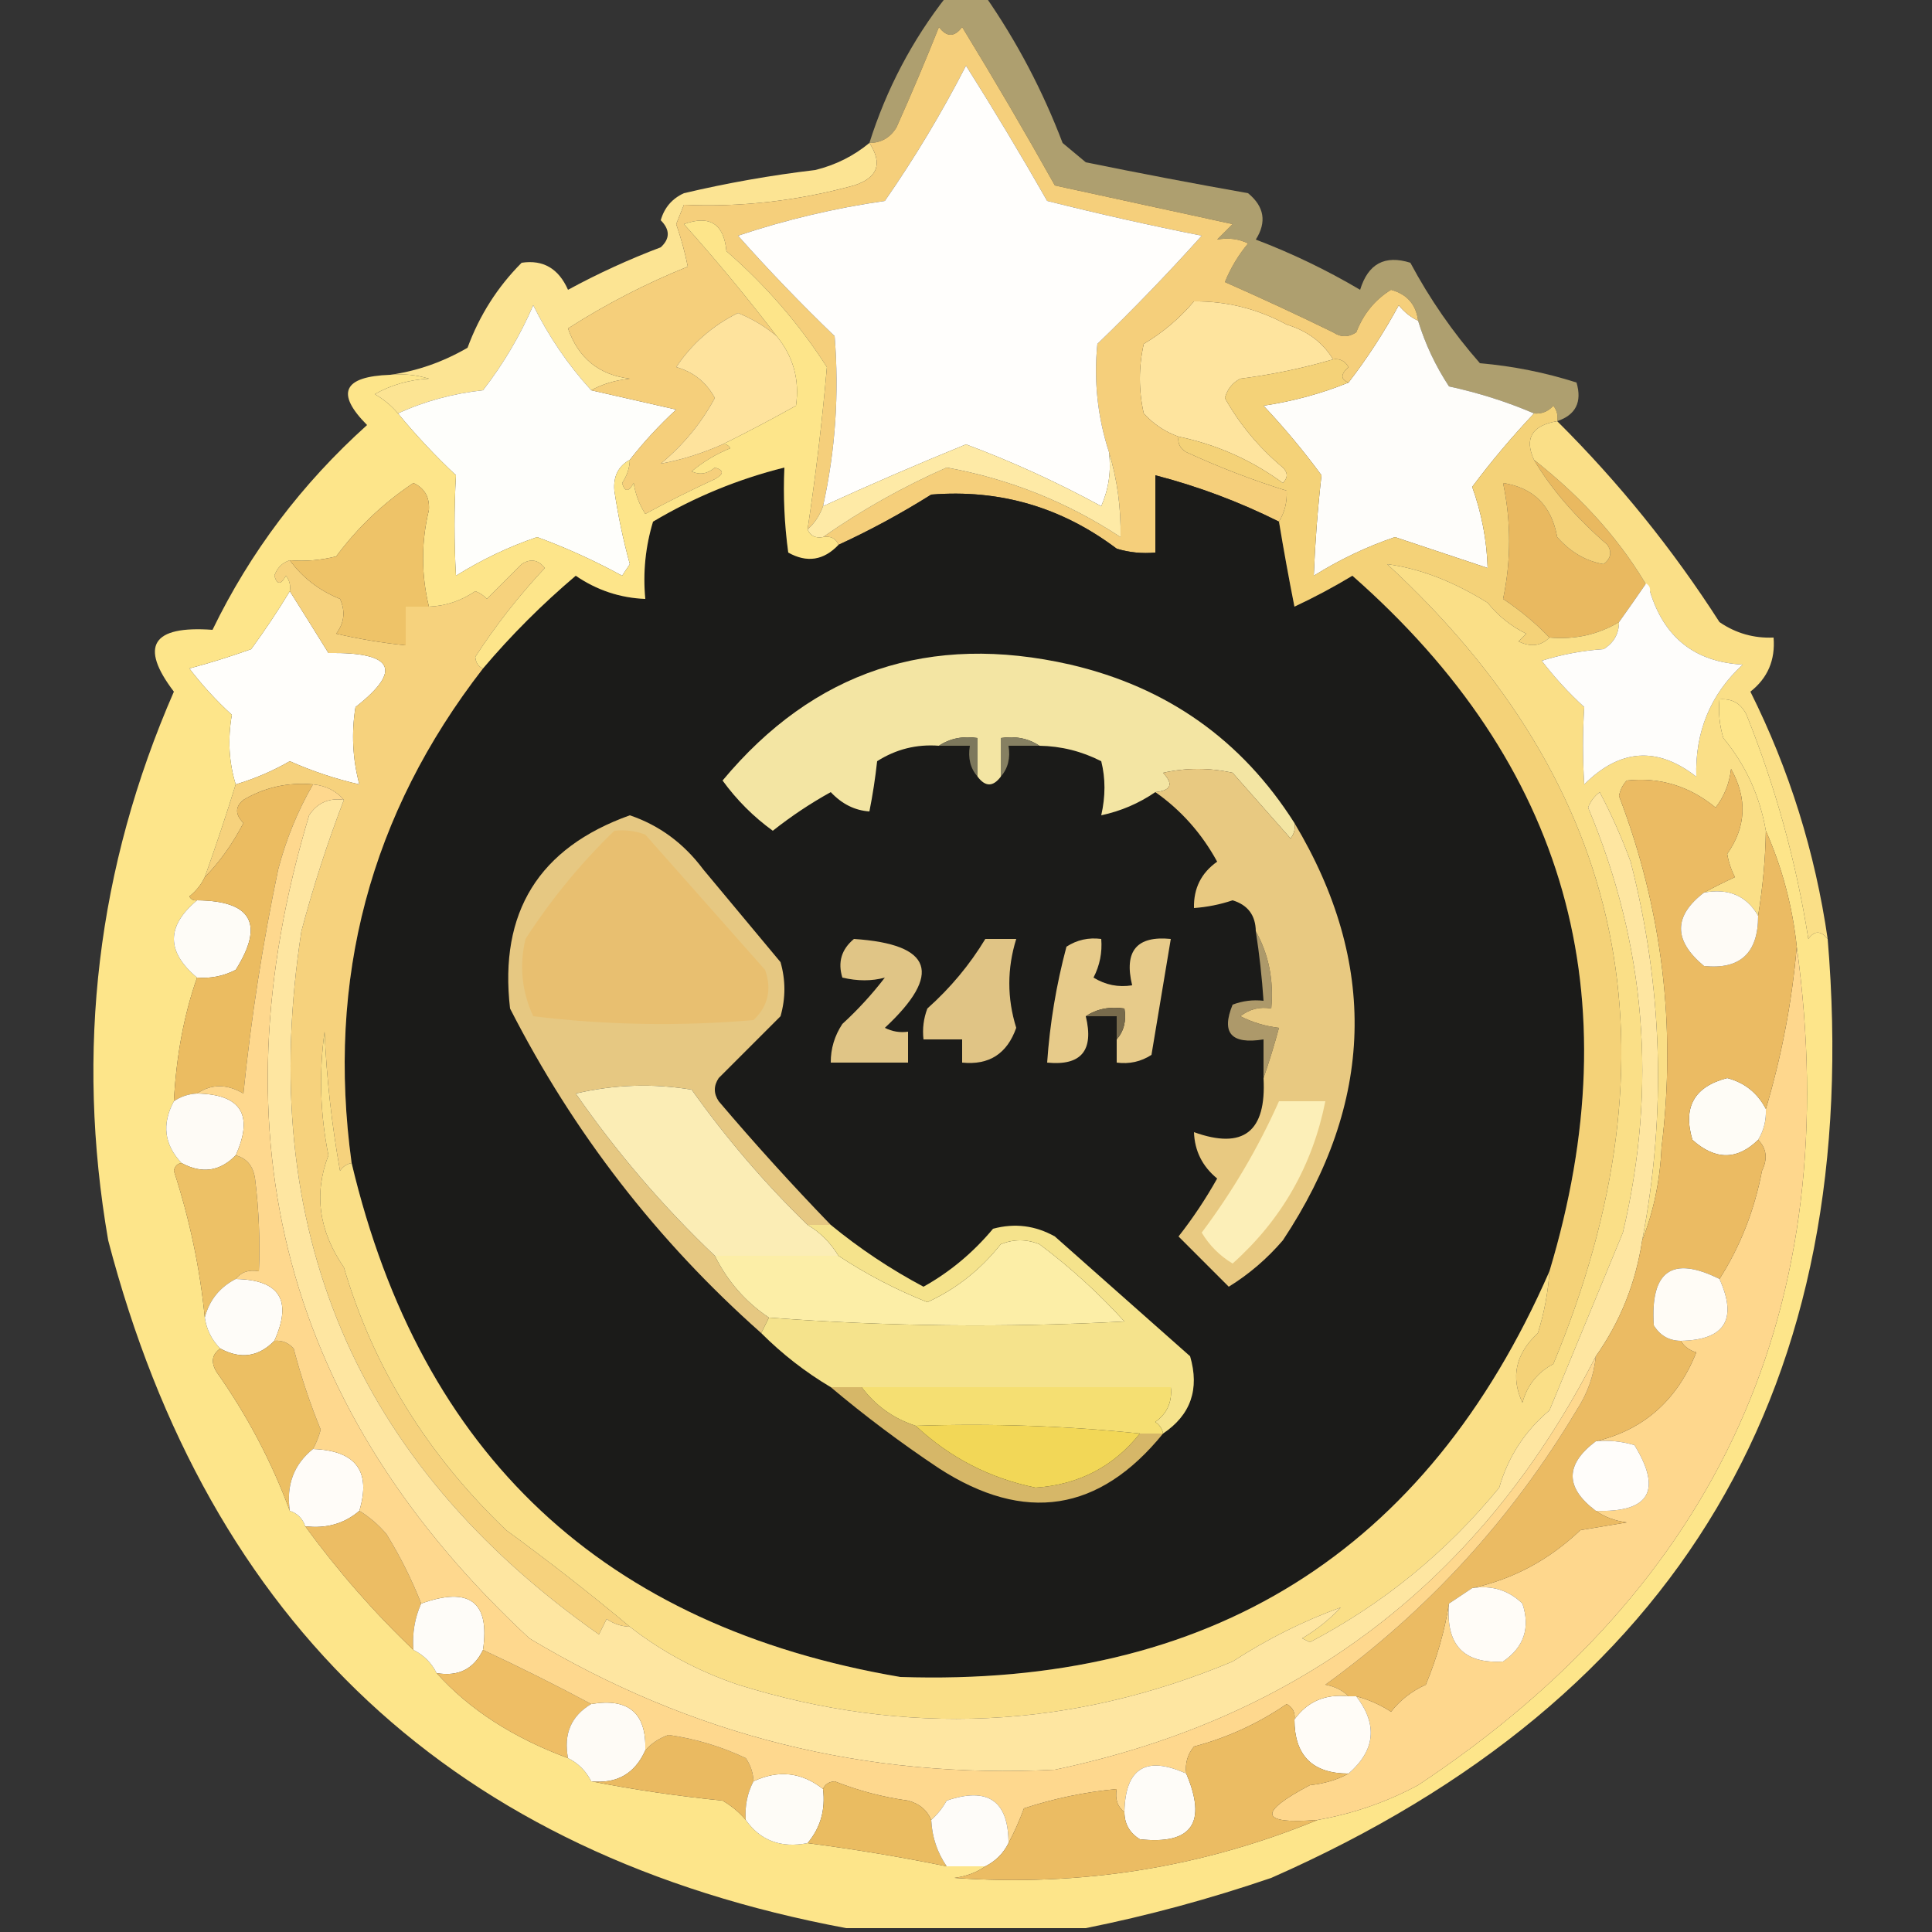 <svg xmlns="http://www.w3.org/2000/svg" xmlns:xlink="http://www.w3.org/1999/xlink" width="250px" height="250px" style="shape-rendering:geometricPrecision; text-rendering:geometricPrecision; image-rendering:optimizeQuality; fill-rule:evenodd; clip-rule:evenodd"><rect width="100%" height="100%" fill="#333333" stroke="none"/><g><path style="opacity:0.608" fill="#fde596" d="M 122.5,-0.5 C 124.167,-0.5 125.833,-0.5 127.5,-0.5C 131.579,5.374 134.912,11.707 137.5,18.5C 138.5,19.333 139.5,20.167 140.5,21C 147.484,22.426 154.484,23.759 161.5,25C 163.602,26.733 163.935,28.733 162.5,31C 167.19,32.785 171.69,34.952 176,37.5C 177.029,34.125 179.196,32.958 182.5,34C 185.011,38.695 188.011,43.028 191.5,47C 195.796,47.374 199.963,48.207 204,49.5C 204.741,52.019 203.908,53.685 201.5,54.5C 201.631,53.761 201.464,53.094 201,52.5C 200.329,53.252 199.496,53.586 198.5,53.5C 195.055,52.013 191.388,50.846 187.5,50C 185.754,47.341 184.42,44.508 183.5,41.5C 183.24,39.405 182.074,38.072 180,37.5C 177.929,38.775 176.429,40.609 175.5,43C 174.5,43.667 173.5,43.667 172.5,43C 167.866,40.734 163.199,38.568 158.5,36.5C 159.248,34.667 160.248,33.001 161.5,31.5C 160.284,30.904 158.951,30.737 157.5,31C 158.167,30.333 158.833,29.667 159.5,29C 151.813,27.324 144.147,25.657 136.5,24C 132.626,17.084 128.626,10.251 124.5,3.5C 123.5,4.833 122.5,4.833 121.5,3.5C 119.776,7.828 117.942,12.162 116,16.5C 115.184,17.823 114.017,18.489 112.5,18.5C 114.708,11.518 118.041,5.184 122.5,-0.5 Z"></path></g><g><path style="opacity:1" fill="#fce493" d="M 112.5,18.5 C 114.248,21.176 113.581,23.009 110.5,24C 103.191,25.998 95.858,26.831 88.5,26.5C 88.167,27.333 87.833,28.167 87.5,29C 88.156,30.909 88.656,32.742 89,34.5C 83.558,36.698 78.392,39.365 73.5,42.5C 74.842,46.346 77.509,48.513 81.5,49C 79.618,49.198 77.952,49.698 76.5,50.5C 73.528,47.246 71.028,43.58 69,39.5C 67.298,43.438 65.131,47.104 62.5,50.5C 58.549,50.934 54.882,51.934 51.5,53.5C 50.691,52.531 49.691,51.698 48.5,51C 50.623,49.806 52.957,49.14 55.5,49C 53.866,48.507 52.199,48.34 50.5,48.5C 53.986,48.011 57.319,46.844 60.5,45C 62.047,40.796 64.38,37.129 67.5,34C 70.284,33.583 72.284,34.749 73.5,37.5C 77.381,35.393 81.381,33.559 85.5,32C 86.711,30.887 86.711,29.72 85.5,28.5C 85.968,26.866 86.968,25.7 88.5,25C 94.107,23.677 99.774,22.677 105.5,22C 108.139,21.347 110.473,20.18 112.5,18.5 Z"></path></g><g><path style="opacity:1" fill="#fefdfa" d="M 183.5,41.5 C 184.42,44.508 185.754,47.341 187.5,50C 191.388,50.846 195.055,52.013 198.5,53.5C 195.655,56.512 192.988,59.679 190.5,63C 191.726,66.402 192.393,69.902 192.5,73.5C 188.511,72.174 184.511,70.841 180.5,69.5C 176.854,70.738 173.354,72.405 170,74.5C 170.175,70.143 170.508,65.809 171,61.5C 168.688,58.354 166.188,55.354 163.5,52.5C 167.408,51.904 171.074,50.904 174.5,49.5C 176.892,46.402 179.058,43.069 181,39.5C 181.708,40.38 182.542,41.047 183.5,41.5 Z"></path></g><g><path style="opacity:1" fill="#fefefb" d="M 76.5,50.5 C 80.125,51.329 83.792,52.162 87.5,53C 85.294,55.037 83.294,57.203 81.5,59.5C 80.007,60.312 79.34,61.645 79.5,63.5C 79.975,66.71 80.642,69.876 81.5,73C 81.167,73.5 80.833,74 80.5,74.5C 76.901,72.531 73.234,70.865 69.5,69.5C 65.855,70.738 62.355,72.405 59,74.5C 58.755,70.147 58.755,65.813 59,61.5C 56.323,58.99 53.823,56.323 51.5,53.5C 54.882,51.934 58.549,50.934 62.5,50.5C 65.131,47.104 67.298,43.438 69,39.5C 71.028,43.58 73.528,47.246 76.5,50.5 Z"></path></g><g><path style="opacity:1" fill="#fee49e" d="M 172.5,46.5 C 168.606,47.646 164.606,48.479 160.5,49C 159.484,49.519 158.818,50.353 158.5,51.5C 160.403,54.911 162.903,57.911 166,60.5C 166.667,61.167 166.667,61.833 166,62.5C 161.941,59.526 157.441,57.526 152.5,56.5C 150.771,55.883 149.271,54.883 148,53.5C 147.333,50.5 147.333,47.5 148,44.5C 150.46,43.042 152.627,41.209 154.5,39C 158.698,38.95 162.698,39.95 166.5,42C 169.177,42.814 171.177,44.314 172.5,46.5 Z"></path></g><g><path style="opacity:1" fill="#f5cf7b" d="M 183.5,41.5 C 182.542,41.047 181.708,40.38 181,39.5C 179.058,43.069 176.892,46.402 174.5,49.5C 173.45,49.095 173.45,48.429 174.5,47.5C 174.043,46.703 173.376,46.369 172.5,46.5C 171.177,44.314 169.177,42.814 166.5,42C 162.698,39.95 158.698,38.95 154.5,39C 152.627,41.209 150.46,43.042 148,44.5C 147.333,47.5 147.333,50.5 148,53.5C 149.271,54.883 150.771,55.883 152.5,56.5C 152.369,57.376 152.702,58.043 153.5,58.5C 157.754,60.464 162.088,62.131 166.5,63.5C 166.567,64.959 166.234,66.292 165.5,67.5C 160.375,64.937 155.042,62.937 149.5,61.5C 149.5,64.833 149.5,68.167 149.5,71.5C 147.801,71.66 146.134,71.493 144.5,71C 137.366,65.621 129.366,63.288 120.5,64C 116.601,66.448 112.601,68.615 108.5,70.5C 108.158,69.662 107.492,69.328 106.5,69.5C 111.484,66.004 116.818,63.005 122.5,60.5C 130.605,61.969 138.105,64.969 145,69.5C 145.064,65.674 144.564,62.008 143.5,58.5C 142.02,53.934 141.52,49.267 142,44.5C 146.709,39.959 151.209,35.292 155.5,30.5C 148.789,29.162 142.123,27.662 135.5,26C 132.113,20.051 128.613,14.218 125,8.5C 121.877,14.582 118.377,20.415 114.5,26C 108.006,26.934 101.672,28.434 95.5,30.5C 99.485,34.985 103.651,39.318 108,43.5C 108.604,50.914 108.104,58.248 106.5,65.5C 106.068,66.71 105.401,67.71 104.5,68.5C 105.56,61.484 106.393,54.484 107,47.5C 103.414,41.909 99.08,36.909 94,32.5C 93.671,28.96 91.838,27.794 88.5,29C 92.735,33.726 96.735,38.559 100.5,43.5C 99.027,42.26 97.36,41.26 95.5,40.5C 92.216,42.117 89.549,44.45 87.5,47.5C 89.737,48.132 91.403,49.465 92.5,51.5C 90.733,54.77 88.4,57.603 85.5,60C 88.18,59.509 90.847,58.676 93.5,57.5C 93.938,57.435 94.272,57.601 94.5,58C 92.668,58.748 91.001,59.748 89.5,61C 90.549,61.492 91.549,61.326 92.5,60.5C 93.696,60.846 93.696,61.346 92.5,62C 89.456,63.404 86.456,64.904 83.5,66.5C 82.719,65.271 82.219,63.938 82,62.5C 81.346,63.696 80.846,63.696 80.5,62.5C 81.127,61.583 81.461,60.583 81.5,59.5C 83.294,57.203 85.294,55.037 87.5,53C 83.792,52.162 80.125,51.329 76.5,50.5C 77.952,49.698 79.618,49.198 81.5,49C 77.509,48.513 74.842,46.346 73.5,42.5C 78.392,39.365 83.558,36.698 89,34.5C 88.656,32.742 88.156,30.909 87.5,29C 87.833,28.167 88.167,27.333 88.5,26.5C 95.858,26.831 103.191,25.998 110.5,24C 113.581,23.009 114.248,21.176 112.5,18.5C 114.017,18.489 115.184,17.823 116,16.5C 117.942,12.162 119.776,7.828 121.5,3.5C 122.5,4.833 123.5,4.833 124.5,3.5C 128.626,10.251 132.626,17.084 136.5,24C 144.147,25.657 151.813,27.324 159.5,29C 158.833,29.667 158.167,30.333 157.5,31C 158.951,30.737 160.284,30.904 161.5,31.5C 160.248,33.001 159.248,34.667 158.5,36.5C 163.199,38.568 167.866,40.734 172.5,43C 173.5,43.667 174.5,43.667 175.5,43C 176.429,40.609 177.929,38.775 180,37.5C 182.074,38.072 183.24,39.405 183.5,41.5 Z"></path></g><g><path style="opacity:1" fill="#fee39d" d="M 100.5,43.5 C 102.652,46.124 103.485,49.124 103,52.5C 99.826,54.271 96.66,55.938 93.5,57.5C 90.847,58.676 88.18,59.509 85.5,60C 88.4,57.603 90.733,54.77 92.5,51.5C 91.403,49.465 89.737,48.132 87.5,47.5C 89.549,44.45 92.216,42.117 95.5,40.5C 97.36,41.26 99.027,42.26 100.5,43.5 Z"></path></g><g><path style="opacity:1" fill="#fffefc" d="M 143.5,58.5 C 143.808,60.924 143.474,63.257 142.5,65.5C 136.803,62.399 130.969,59.732 125,57.5C 118.725,60.058 112.558,62.724 106.5,65.5C 108.104,58.248 108.604,50.914 108,43.5C 103.651,39.318 99.485,34.985 95.5,30.5C 101.672,28.434 108.006,26.934 114.5,26C 118.377,20.415 121.877,14.582 125,8.5C 128.613,14.218 132.113,20.051 135.5,26C 142.123,27.662 148.789,29.162 155.5,30.5C 151.209,35.292 146.709,39.959 142,44.5C 141.52,49.267 142.02,53.934 143.5,58.5 Z"></path></g><g><path style="opacity:1" fill="#feeaa6" d="M 143.5,58.5 C 144.564,62.008 145.064,65.674 145,69.5C 138.105,64.969 130.605,61.969 122.5,60.5C 116.818,63.005 111.484,66.004 106.5,69.5C 105.508,69.672 104.842,69.338 104.5,68.5C 105.401,67.71 106.068,66.71 106.5,65.5C 112.558,62.724 118.725,60.058 125,57.5C 130.969,59.732 136.803,62.399 142.5,65.5C 143.474,63.257 143.808,60.924 143.5,58.5 Z"></path></g><g><path style="opacity:1" fill="#1b1b19" d="M 108.5,70.5 C 112.601,68.615 116.601,66.448 120.5,64C 129.366,63.288 137.366,65.621 144.5,71C 146.134,71.493 147.801,71.66 149.5,71.5C 149.5,68.167 149.5,64.833 149.5,61.5C 155.042,62.937 160.375,64.937 165.5,67.5C 166.1,71.129 166.767,74.796 167.5,78.5C 170.079,77.294 172.579,75.961 175,74.5C 202.721,98.884 211.221,128.884 200.5,164.5C 184.594,200.836 156.594,218.336 116.5,217C 78.136,210.468 54.47,188.302 45.5,150.5C 42.229,126.668 47.895,105.335 62.5,86.5C 66.146,82.188 70.146,78.188 74.5,74.5C 77.234,76.371 80.234,77.371 83.5,77.5C 83.18,74.102 83.513,70.768 84.5,67.5C 89.856,64.319 95.523,61.986 101.5,60.5C 101.335,64.182 101.501,67.848 102,71.5C 104.414,72.856 106.581,72.522 108.5,70.5 Z"></path></g><g><path style="opacity:1" fill="#e9b960" d="M 198.5,59.5 C 204.964,64.583 209.964,70.249 213.5,76.5C 213.565,76.062 213.399,75.728 213,75.5C 211.811,77.233 210.644,78.9 209.5,80.5C 206.785,82.123 203.785,82.79 200.5,82.5C 198.717,80.64 196.717,78.974 194.5,77.5C 195.544,72.531 195.544,67.531 194.5,62.5C 198.444,63.11 200.777,65.443 201.5,69.5C 203.229,71.451 205.229,72.618 207.5,73C 208.451,72.282 208.617,71.449 208,70.5C 203.887,66.944 200.72,63.278 198.5,59.5 Z"></path></g><g><path style="opacity:1" fill="#fffefb" d="M 37.5,76.5 C 39.142,79.103 40.808,81.769 42.5,84.5C 50.948,84.374 52.115,86.707 46,91.5C 45.457,94.868 45.624,98.201 46.5,101.5C 43.422,100.798 40.422,99.798 37.5,98.5C 35.297,99.767 32.963,100.767 30.5,101.5C 29.619,98.646 29.453,95.646 30,92.5C 27.982,90.65 26.149,88.65 24.5,86.5C 27.212,85.772 29.879,84.939 32.5,84C 34.314,81.52 35.981,79.02 37.5,76.5 Z"></path></g><g><path style="opacity:1" fill="#f4d278" d="M 172.5,46.5 C 173.376,46.369 174.043,46.703 174.5,47.5C 173.45,48.429 173.45,49.095 174.5,49.5C 171.074,50.904 167.408,51.904 163.5,52.5C 166.188,55.354 168.688,58.354 171,61.5C 170.508,65.809 170.175,70.143 170,74.5C 173.354,72.405 176.854,70.738 180.5,69.5C 184.511,70.841 188.511,72.174 192.5,73.5C 192.393,69.902 191.726,66.402 190.5,63C 192.988,59.679 195.655,56.512 198.5,53.5C 199.496,53.586 200.329,53.252 201,52.5C 201.464,53.094 201.631,53.761 201.5,54.5C 198.227,55.062 197.227,56.729 198.5,59.5C 200.72,63.278 203.887,66.944 208,70.5C 208.617,71.449 208.451,72.282 207.5,73C 205.229,72.618 203.229,71.451 201.5,69.5C 200.777,65.443 198.444,63.11 194.5,62.5C 195.544,67.531 195.544,72.531 194.5,77.5C 196.717,78.974 198.717,80.64 200.5,82.5C 199.399,83.598 198.066,83.765 196.5,83C 196.833,82.667 197.167,82.333 197.5,82C 195.545,81.047 193.878,79.713 192.5,78C 188.075,75.234 183.742,73.568 179.5,73C 210.59,101.635 217.757,136.135 201,176.5C 198.957,177.579 197.624,179.246 197,181.5C 195.451,178.188 196.117,175.188 199,172.5C 199.822,169.883 200.322,167.216 200.5,164.5C 211.221,128.884 202.721,98.884 175,74.5C 172.579,75.961 170.079,77.294 167.5,78.5C 166.767,74.796 166.1,71.129 165.5,67.5C 166.234,66.292 166.567,64.959 166.5,63.5C 162.088,62.131 157.754,60.464 153.5,58.5C 152.702,58.043 152.369,57.376 152.5,56.5C 157.441,57.526 161.941,59.526 166,62.5C 166.667,61.833 166.667,61.167 166,60.5C 162.903,57.911 160.403,54.911 158.5,51.5C 158.818,50.353 159.484,49.519 160.5,49C 164.606,48.479 168.606,47.646 172.5,46.5 Z"></path></g><g><path style="opacity:1" fill="#f3e5a3" d="M 167.5,106.5 C 167.631,107.239 167.464,107.906 167,108.5C 164.5,105.667 162,102.833 159.5,100C 156.5,99.333 153.5,99.333 150.5,100C 151.883,101.461 151.549,102.294 149.5,102.5C 147.372,103.957 145.038,104.957 142.5,105.5C 143.057,103.051 143.057,100.718 142.5,98.5C 139.979,97.215 137.313,96.548 134.5,96.5C 133.081,95.549 131.415,95.216 129.5,95.5C 129.5,97.167 129.5,98.833 129.5,100.5C 128.5,101.833 127.5,101.833 126.5,100.5C 126.5,98.833 126.5,97.167 126.5,95.5C 124.585,95.216 122.919,95.549 121.5,96.5C 118.61,96.278 115.943,96.945 113.5,98.5C 113.266,100.661 112.933,102.828 112.5,105C 110.612,104.873 108.946,104.04 107.5,102.5C 104.878,103.95 102.378,105.617 100,107.5C 97.506,105.695 95.339,103.528 93.5,101C 105.287,86.849 120.287,81.849 138.5,86C 151.016,88.914 160.682,95.748 167.5,106.5 Z"></path></g><g><path style="opacity:1" fill="#f6d27d" d="M 37.5,72.5 C 39.149,74.752 41.315,76.419 44,77.5C 44.72,79.112 44.554,80.612 43.5,82C 46.478,82.696 49.478,83.196 52.5,83.5C 52.5,81.833 52.5,80.167 52.5,78.5C 53.5,78.5 54.5,78.5 55.5,78.5C 57.677,78.414 59.677,77.747 61.5,76.5C 62.086,76.709 62.586,77.043 63,77.5C 64.5,76 66,74.5 67.5,73C 68.635,72.251 69.635,72.417 70.5,73.5C 67.122,77.118 64.122,80.951 61.5,85C 61.57,85.765 61.903,86.265 62.5,86.5C 47.895,105.335 42.229,126.668 45.5,150.5C 44.883,150.611 44.383,150.944 44,151.5C 42.927,145.551 42.26,139.551 42,133.5C 41.264,138.866 41.431,144.2 42.5,149.5C 40.59,154.456 41.257,159.289 44.5,164C 48.292,176.903 55.292,188.236 65.5,198C 71.02,202.03 76.353,206.197 81.5,210.5C 80.417,210.461 79.417,210.127 78.5,209.5C 78.167,210.167 77.833,210.833 77.5,211.5C 45.913,189.271 33.08,158.938 39,120.5C 40.541,114.712 42.374,109.045 44.5,103.5C 43.486,102.326 42.153,101.66 40.5,101.5C 37.276,101.203 34.276,101.87 31.5,103.5C 30.41,104.391 30.41,105.391 31.5,106.5C 30.099,109.202 28.432,111.535 26.5,113.5C 28.016,109.233 29.349,105.233 30.5,101.5C 32.963,100.767 35.297,99.767 37.5,98.5C 40.422,99.798 43.422,100.798 46.5,101.5C 45.624,98.201 45.457,94.868 46,91.5C 52.115,86.707 50.948,84.374 42.5,84.5C 40.808,81.769 39.142,79.103 37.5,76.5C 37.631,75.761 37.464,75.094 37,74.5C 36.346,75.696 35.846,75.696 35.5,74.5C 35.855,73.478 36.522,72.811 37.5,72.5 Z"></path></g><g><path style="opacity:1" fill="#fadf87" d="M 201.5,54.5 C 209.451,62.404 216.451,71.071 222.5,80.5C 224.608,81.944 226.941,82.61 229.5,82.5C 229.738,85.408 228.738,87.742 226.5,89.5C 231.539,99.591 234.872,110.258 236.5,121.5C 235.603,120.402 234.77,120.402 234,121.5C 232.423,111.523 229.756,101.856 226,92.5C 225.29,91.027 224.124,90.36 222.5,90.5C 222.34,92.199 222.506,93.866 223,95.5C 225.888,98.99 227.722,102.991 228.5,107.5C 228.447,111.055 228.113,114.722 227.5,118.5C 226.009,115.909 223.675,114.909 220.5,115.5C 221.718,114.839 223.051,114.172 224.5,113.5C 224.013,112.554 223.68,111.554 223.5,110.5C 225.961,106.992 226.128,103.326 224,99.5C 223.784,101.384 223.117,103.051 222,104.5C 218.6,101.706 214.767,100.54 210.5,101C 209.978,101.561 209.645,102.228 209.5,103C 215.103,117.674 216.936,132.841 215,148.5C 214.811,152.767 213.977,156.767 212.5,160.5C 215.658,144.009 215.158,127.676 211,111.5C 209.853,108.382 208.52,105.382 207,102.5C 206.308,103.025 205.808,103.692 205.5,104.5C 212.977,122.294 214.477,140.628 210,159.5C 206.826,167.18 203.659,174.846 200.5,182.5C 197.311,185.185 195.145,188.518 194,192.5C 187.139,200.87 178.973,207.536 169.5,212.5C 169.167,212.333 168.833,212.167 168.5,212C 170.349,210.907 172.016,209.574 173.5,208C 168.7,209.733 164.034,212.066 159.5,215C 138.547,223.762 117.214,224.762 95.5,218C 90.326,216.249 85.659,213.749 81.5,210.5C 76.353,206.197 71.02,202.03 65.5,198C 55.292,188.236 48.292,176.903 44.5,164C 41.257,159.289 40.59,154.456 42.5,149.5C 41.431,144.2 41.264,138.866 42,133.5C 42.26,139.551 42.927,145.551 44,151.5C 44.383,150.944 44.883,150.611 45.5,150.5C 54.47,188.302 78.136,210.468 116.5,217C 156.594,218.336 184.594,200.836 200.5,164.5C 200.322,167.216 199.822,169.883 199,172.5C 196.117,175.188 195.451,178.188 197,181.5C 197.624,179.246 198.957,177.579 201,176.5C 217.757,136.135 210.59,101.635 179.5,73C 183.742,73.568 188.075,75.234 192.5,78C 193.878,79.713 195.545,81.047 197.5,82C 197.167,82.333 196.833,82.667 196.5,83C 198.066,83.765 199.399,83.598 200.5,82.5C 203.785,82.79 206.785,82.123 209.5,80.5C 209.489,82.017 208.823,83.184 207.5,84C 204.774,84.182 202.107,84.682 199.5,85.5C 201.149,87.65 202.982,89.65 205,91.5C 204.785,94.811 204.785,98.144 205,101.5C 209.62,96.889 214.454,96.555 219.5,100.5C 219.331,94.689 221.331,89.855 225.5,86C 219.324,85.665 215.324,82.498 213.5,76.5C 209.964,70.249 204.964,64.583 198.5,59.5C 197.227,56.729 198.227,55.062 201.5,54.5 Z"></path></g><g><path style="opacity:1" fill="#fefdfb" d="M 213.5,76.5 C 215.324,82.498 219.324,85.665 225.5,86C 221.331,89.855 219.331,94.689 219.5,100.5C 214.454,96.555 209.62,96.889 205,101.5C 204.785,98.144 204.785,94.811 205,91.5C 202.982,89.65 201.149,87.65 199.5,85.5C 202.107,84.682 204.774,84.182 207.5,84C 208.823,83.184 209.489,82.017 209.5,80.5C 210.644,78.9 211.811,77.233 213,75.5C 213.399,75.728 213.565,76.062 213.5,76.5 Z"></path></g><g><path style="opacity:0.999" fill="#fde58a" d="M 104.5,68.5 C 104.842,69.338 105.508,69.672 106.5,69.5C 107.492,69.328 108.158,69.662 108.5,70.5C 106.581,72.522 104.414,72.856 102,71.5C 101.501,67.848 101.335,64.182 101.5,60.5C 95.523,61.986 89.856,64.319 84.5,67.5C 83.513,70.768 83.18,74.102 83.5,77.5C 80.234,77.371 77.234,76.371 74.5,74.5C 70.146,78.188 66.146,82.188 62.5,86.5C 61.903,86.265 61.57,85.765 61.5,85C 64.122,80.951 67.122,77.118 70.5,73.5C 69.635,72.417 68.635,72.251 67.5,73C 66,74.5 64.5,76 63,77.5C 62.586,77.043 62.086,76.709 61.5,76.5C 59.677,77.747 57.677,78.414 55.5,78.5C 54.493,74.317 54.493,70.15 55.5,66C 55.612,64.338 54.946,63.171 53.5,62.5C 49.623,65.076 46.289,68.242 43.5,72C 41.527,72.496 39.527,72.662 37.5,72.5C 36.522,72.811 35.855,73.478 35.5,74.5C 35.846,75.696 36.346,75.696 37,74.5C 37.464,75.094 37.631,75.761 37.5,76.5C 35.981,79.02 34.314,81.52 32.5,84C 29.879,84.939 27.212,85.772 24.5,86.5C 26.149,88.65 27.982,90.65 30,92.5C 29.453,95.646 29.619,98.646 30.5,101.5C 29.349,105.233 28.016,109.233 26.5,113.5C 26.047,114.458 25.381,115.292 24.5,116C 24.728,116.399 25.062,116.565 25.5,116.5C 21.5,119.833 21.5,123.167 25.5,126.5C 23.815,131.279 22.815,136.613 22.5,142.5C 20.91,145.455 21.243,148.122 23.5,150.5C 22.957,150.56 22.624,150.893 22.5,151.5C 24.551,157.816 25.884,164.149 26.5,170.5C 26.733,172.062 27.399,173.395 28.5,174.5C 27.427,175.251 27.26,176.251 28,177.5C 31.995,183.161 35.162,189.161 37.5,195.5C 38.5,195.833 39.167,196.5 39.5,197.5C 43.715,203.289 48.382,208.622 53.5,213.5C 54.833,214.167 55.833,215.167 56.5,216.5C 60.698,221.185 66.365,224.852 73.5,227.5C 74.833,228.167 75.833,229.167 76.5,230.5C 81.986,231.578 87.652,232.411 93.5,233C 94.691,233.698 95.691,234.531 96.5,235.5C 98.391,238.172 101.058,239.172 104.5,238.5C 110.54,239.285 116.54,240.285 122.5,241.5C 124.167,241.5 125.833,241.5 127.5,241.5C 126.391,242.29 125.058,242.79 123.5,243C 139.866,244.156 155.532,241.656 170.5,235.5C 175.094,234.691 179.427,233.191 183.5,231C 222.514,205.135 238.847,168.968 232.5,122.5C 231.944,117.273 230.61,112.273 228.5,107.5C 227.722,102.991 225.888,98.99 223,95.5C 222.506,93.866 222.34,92.199 222.5,90.5C 224.124,90.36 225.29,91.027 226,92.5C 229.756,101.856 232.423,111.523 234,121.5C 234.77,120.402 235.603,120.402 236.5,121.5C 241.335,179.226 217.335,219.726 164.5,243C 156.514,245.726 148.514,247.892 140.5,249.5C 130.167,249.5 119.833,249.5 109.5,249.5C 58.867,240.034 27.033,210.367 14,160.5C 9.746,135.9 12.58,112.233 22.5,89.5C 18.013,83.6 19.68,80.933 27.5,81.5C 32.381,71.434 39.048,62.601 47.5,55C 43.401,50.88 44.401,48.714 50.5,48.5C 52.199,48.34 53.866,48.507 55.5,49C 52.957,49.14 50.623,49.806 48.5,51C 49.691,51.698 50.691,52.531 51.5,53.5C 53.823,56.323 56.323,58.99 59,61.5C 58.755,65.813 58.755,70.147 59,74.5C 62.355,72.405 65.855,70.738 69.5,69.5C 73.234,70.865 76.901,72.531 80.5,74.5C 80.833,74 81.167,73.5 81.5,73C 80.642,69.876 79.975,66.71 79.5,63.5C 79.34,61.645 80.007,60.312 81.5,59.5C 81.461,60.583 81.127,61.583 80.5,62.5C 80.846,63.696 81.346,63.696 82,62.5C 82.219,63.938 82.719,65.271 83.5,66.5C 86.456,64.904 89.456,63.404 92.5,62C 93.696,61.346 93.696,60.846 92.5,60.5C 91.549,61.326 90.549,61.492 89.5,61C 91.001,59.748 92.668,58.748 94.5,58C 94.272,57.601 93.938,57.435 93.5,57.5C 96.66,55.938 99.826,54.271 103,52.5C 103.485,49.124 102.652,46.124 100.5,43.5C 96.735,38.559 92.735,33.726 88.5,29C 91.838,27.794 93.671,28.96 94,32.5C 99.08,36.909 103.414,41.909 107,47.5C 106.393,54.484 105.56,61.484 104.5,68.5 Z"></path></g><g><path style="opacity:1" fill="#fee6a1" d="M 212.5,160.5 C 211.662,166.022 209.662,171.022 206.5,175.5C 191.698,204.466 168.364,222.299 136.5,229C 112.093,230.232 89.426,224.565 68.5,212C 36.964,182.706 27.463,147.206 40,105.5C 41.049,103.893 42.549,103.227 44.5,103.5C 42.374,109.045 40.541,114.712 39,120.5C 33.08,158.938 45.913,189.271 77.5,211.5C 77.833,210.833 78.167,210.167 78.5,209.5C 79.417,210.127 80.417,210.461 81.5,210.5C 85.659,213.749 90.326,216.249 95.5,218C 117.214,224.762 138.547,223.762 159.5,215C 164.034,212.066 168.7,209.733 173.5,208C 172.016,209.574 170.349,210.907 168.5,212C 168.833,212.167 169.167,212.333 169.5,212.5C 178.973,207.536 187.139,200.87 194,192.5C 195.145,188.518 197.311,185.185 200.5,182.5C 203.659,174.846 206.826,167.18 210,159.5C 214.477,140.628 212.977,122.294 205.5,104.5C 205.808,103.692 206.308,103.025 207,102.5C 208.52,105.382 209.853,108.382 211,111.5C 215.158,127.676 215.658,144.009 212.5,160.5 Z"></path></g><g><path style="opacity:1" fill="#868062" d="M 134.5,96.5 C 133.167,96.5 131.833,96.5 130.5,96.5C 130.768,98.099 130.434,99.432 129.5,100.5C 129.5,98.833 129.5,97.167 129.5,95.5C 131.415,95.216 133.081,95.549 134.5,96.5 Z"></path></g><g><path style="opacity:1" fill="#7d785c" d="M 121.5,96.5 C 122.919,95.549 124.585,95.216 126.5,95.5C 126.5,97.167 126.5,98.833 126.5,100.5C 125.566,99.432 125.232,98.099 125.5,96.5C 124.167,96.5 122.833,96.5 121.5,96.5 Z"></path></g><g><path style="opacity:1" fill="#eec368" d="M 55.5,78.5 C 54.5,78.5 53.5,78.5 52.5,78.5C 52.5,80.167 52.5,81.833 52.5,83.5C 49.478,83.196 46.478,82.696 43.5,82C 44.554,80.612 44.72,79.112 44,77.5C 41.315,76.419 39.149,74.752 37.5,72.5C 39.527,72.662 41.527,72.496 43.5,72C 46.289,68.242 49.623,65.076 53.5,62.5C 54.946,63.171 55.612,64.338 55.5,66C 54.493,70.15 54.493,74.317 55.5,78.5 Z"></path></g><g><path style="opacity:1" fill="#fefcf7" d="M 25.5,116.5 C 32.572,116.558 34.239,119.558 30.5,125.5C 28.929,126.309 27.262,126.643 25.5,126.5C 21.5,123.167 21.5,119.833 25.5,116.5 Z"></path></g><g><path style="opacity:1" fill="#ebbc61" d="M 40.5,101.5 C 38.519,104.936 37.019,108.603 36,112.5C 33.987,122.089 32.487,131.756 31.5,141.5C 29.357,140.246 27.357,140.246 25.5,141.5C 24.391,141.557 23.391,141.89 22.5,142.5C 22.815,136.613 23.815,131.279 25.5,126.5C 27.262,126.643 28.929,126.309 30.5,125.5C 34.239,119.558 32.572,116.558 25.5,116.5C 25.062,116.565 24.728,116.399 24.5,116C 25.381,115.292 26.047,114.458 26.5,113.5C 28.432,111.535 30.099,109.202 31.5,106.5C 30.41,105.391 30.41,104.391 31.5,103.5C 34.276,101.87 37.276,101.203 40.5,101.5 Z"></path></g><g><path style="opacity:1" fill="#e0c586" d="M 110.5,121.5 C 120.67,122.175 122.003,126.008 114.5,133C 115.448,133.483 116.448,133.649 117.5,133.5C 117.5,134.833 117.5,136.167 117.5,137.5C 114.167,137.5 110.833,137.5 107.5,137.5C 107.491,135.692 107.991,134.025 109,132.5C 111.018,130.65 112.851,128.65 114.5,126.5C 112.819,126.968 110.986,126.968 109,126.5C 108.387,124.505 108.887,122.838 110.5,121.5 Z"></path></g><g><path style="opacity:1" fill="#e0c485" d="M 127.5,121.5 C 128.833,121.5 130.167,121.5 131.5,121.5C 130.308,125.338 130.308,129.172 131.5,133C 130.318,136.357 127.985,137.857 124.5,137.5C 124.5,136.5 124.5,135.5 124.5,134.5C 122.833,134.5 121.167,134.5 119.5,134.5C 119.343,133.127 119.51,131.793 120,130.5C 122.985,127.838 125.485,124.838 127.5,121.5 Z"></path></g><g><path style="opacity:1" fill="#e7cb8a" d="M 144.5,134.5 C 145.434,133.432 145.768,132.099 145.5,130.5C 143.585,130.216 141.919,130.549 140.5,131.5C 141.575,135.938 139.908,137.938 135.5,137.5C 135.85,132.431 136.683,127.431 138,122.5C 139.356,121.62 140.856,121.286 142.5,121.5C 142.643,123.262 142.309,124.929 141.5,126.5C 143.045,127.452 144.712,127.785 146.5,127.5C 145.425,123.062 147.092,121.062 151.5,121.5C 150.669,126.487 149.836,131.487 149,136.5C 147.644,137.38 146.144,137.714 144.5,137.5C 144.5,136.5 144.5,135.5 144.5,134.5 Z"></path></g><g><path style="opacity:1" fill="#786b4c" d="M 140.5,131.5 C 141.919,130.549 143.585,130.216 145.5,130.5C 145.768,132.099 145.434,133.432 144.5,134.5C 144.5,133.5 144.5,132.5 144.5,131.5C 143.167,131.5 141.833,131.5 140.5,131.5 Z"></path></g><g><path style="opacity:1" fill="#ad996a" d="M 162.5,120.5 C 164.175,123.507 164.841,126.84 164.5,130.5C 163.022,130.238 161.689,130.571 160.5,131.5C 162.078,132.298 163.744,132.798 165.5,133C 164.883,135.277 164.216,137.444 163.5,139.5C 163.5,137.833 163.5,136.167 163.5,134.5C 159.324,135.169 157.991,133.669 159.5,130C 160.793,129.51 162.127,129.343 163.5,129.5C 163.296,126.482 162.963,123.482 162.5,120.5 Z"></path></g><g><path style="opacity:1" fill="#fed78d" d="M 232.5,122.5 C 238.847,168.968 222.514,205.135 183.5,231C 179.427,233.191 175.094,234.691 170.5,235.5C 163.03,236.09 162.697,234.59 169.5,231C 171.382,230.802 173.048,230.302 174.5,229.5C 177.968,226.492 178.301,223.158 175.5,219.5C 177.094,219.92 178.594,220.586 180,221.5C 181.194,219.976 182.694,218.81 184.5,218C 185.941,214.534 186.941,211.034 187.5,207.5C 187.045,212.817 189.378,215.317 194.5,215C 197.207,213.136 198.041,210.636 197,207.5C 195.211,205.771 193.044,205.104 190.5,205.5C 195.793,204.351 200.46,201.851 204.5,198C 206.5,197.667 208.5,197.333 210.5,197C 208.942,196.79 207.609,196.29 206.5,195.5C 213.444,195.728 215.11,192.894 211.5,187C 209.866,186.506 208.199,186.34 206.5,186.5C 212.695,185.027 217.028,181.193 219.5,175C 218.584,174.722 217.918,174.222 217.5,173.5C 223.194,173.402 224.86,170.735 222.5,165.5C 225.191,161.278 227.024,156.612 228,151.5C 228.765,149.934 228.598,148.601 227.5,147.5C 228.234,146.292 228.567,144.959 228.5,143.5C 230.548,136.632 231.882,129.632 232.5,122.5 Z"></path></g><g><path style="opacity:1" fill="#e8c981" d="M 167.5,106.5 C 178.361,124.637 177.861,142.637 166,160.5C 163.95,162.888 161.616,164.888 159,166.5C 156.833,164.333 154.667,162.167 152.5,160C 154.348,157.646 156.014,155.146 157.5,152.5C 155.585,150.929 154.585,148.929 154.5,146.5C 160.885,148.791 163.885,146.458 163.5,139.5C 164.216,137.444 164.883,135.277 165.5,133C 163.744,132.798 162.078,132.298 160.5,131.5C 161.689,130.571 163.022,130.238 164.5,130.5C 164.841,126.84 164.175,123.507 162.5,120.5C 162.468,118.433 161.468,117.1 159.5,116.5C 157.865,117.046 156.199,117.38 154.5,117.5C 154.441,114.951 155.441,112.951 157.5,111.5C 155.496,107.834 152.829,104.834 149.5,102.5C 151.549,102.294 151.883,101.461 150.5,100C 153.5,99.333 156.5,99.333 159.5,100C 162,102.833 164.5,105.667 167,108.5C 167.464,107.906 167.631,107.239 167.5,106.5 Z"></path></g><g><path style="opacity:1" fill="#e6c882" d="M 107.5,158.5 C 106.5,158.5 105.5,158.5 104.5,158.5C 98.99,153.153 93.99,147.32 89.5,141C 84.467,140.171 79.467,140.338 74.5,141.5C 79.803,149.134 85.803,156.134 92.5,162.5C 94.146,165.81 96.48,168.477 99.5,170.5C 99.167,171.167 98.833,171.833 98.5,172.5C 85.026,160.556 74.193,146.556 66,130.5C 64.562,118.039 69.728,109.706 81.5,105.5C 85.31,106.79 88.477,109.123 91,112.5C 94.333,116.5 97.667,120.5 101,124.5C 101.667,126.833 101.667,129.167 101,131.5C 98.333,134.167 95.667,136.833 93,139.5C 92.333,140.5 92.333,141.5 93,142.5C 97.671,148.003 102.504,153.336 107.5,158.5 Z"></path></g><g><path style="opacity:1" fill="#e8bf70" d="M 79.5,107.5 C 80.873,107.343 82.207,107.51 83.5,108C 88.667,113.833 93.833,119.667 99,125.5C 99.896,128.025 99.396,130.192 97.5,132C 87.922,132.818 78.422,132.651 69,131.5C 67.517,128.298 67.183,124.964 68,121.5C 71.35,116.328 75.183,111.662 79.5,107.5 Z"></path></g><g><path style="opacity:1" fill="#fefcf6" d="M 228.5,143.5 C 228.567,144.959 228.234,146.292 227.5,147.5C 224.783,150.145 221.95,150.145 219,147.5C 217.733,143.269 219.233,140.602 223.5,139.5C 225.761,140.095 227.428,141.429 228.5,143.5 Z"></path></g><g><path style="opacity:1" fill="#fefbf6" d="M 25.5,141.5 C 31.194,141.598 32.86,144.265 30.5,149.5C 28.458,151.591 26.125,151.924 23.5,150.5C 21.243,148.122 20.91,145.455 22.5,142.5C 23.391,141.89 24.391,141.557 25.5,141.5 Z"></path></g><g><path style="opacity:1" fill="#ebbb63" d="M 220.5,115.5 C 216.527,118.54 216.527,121.706 220.5,125C 225.179,125.491 227.512,123.325 227.5,118.5C 228.113,114.722 228.447,111.055 228.5,107.5C 230.61,112.273 231.944,117.273 232.5,122.5C 231.882,129.632 230.548,136.632 228.5,143.5C 227.428,141.429 225.761,140.095 223.5,139.5C 219.233,140.602 217.733,143.269 219,147.5C 221.95,150.145 224.783,150.145 227.5,147.5C 228.598,148.601 228.765,149.934 228,151.5C 227.024,156.612 225.191,161.278 222.5,165.5C 216.369,162.441 213.536,164.441 214,171.5C 214.816,172.823 215.983,173.489 217.5,173.5C 217.918,174.222 218.584,174.722 219.5,175C 217.028,181.193 212.695,185.027 206.5,186.5C 202.5,189.5 202.5,192.5 206.5,195.5C 207.609,196.29 208.942,196.79 210.5,197C 208.5,197.333 206.5,197.667 204.5,198C 200.46,201.851 195.793,204.351 190.5,205.5C 189.5,206.167 188.5,206.833 187.5,207.5C 186.941,211.034 185.941,214.534 184.5,218C 182.694,218.81 181.194,219.976 180,221.5C 178.594,220.586 177.094,219.92 175.5,219.5C 175.167,219.5 174.833,219.5 174.5,219.5C 173.737,218.732 172.737,218.232 171.5,218C 184.744,208.421 195.577,196.587 204,182.5C 205.411,180.35 206.245,178.016 206.5,175.5C 209.662,171.022 211.662,166.022 212.5,160.5C 213.977,156.767 214.811,152.767 215,148.5C 216.936,132.841 215.103,117.674 209.5,103C 209.645,102.228 209.978,101.561 210.5,101C 214.767,100.54 218.6,101.706 222,104.5C 223.117,103.051 223.784,101.384 224,99.5C 226.128,103.326 225.961,106.992 223.5,110.5C 223.68,111.554 224.013,112.554 224.5,113.5C 223.051,114.172 221.718,114.839 220.5,115.5 Z"></path></g><g><path style="opacity:1" fill="#fefbf6" d="M 220.5,115.5 C 223.675,114.909 226.009,115.909 227.5,118.5C 227.512,123.325 225.179,125.491 220.5,125C 216.527,121.706 216.527,118.54 220.5,115.5 Z"></path></g><g><path style="opacity:1" fill="#edc166" d="M 30.5,149.5 C 31.931,149.881 32.764,150.881 33,152.5C 33.499,156.486 33.666,160.486 33.5,164.5C 32.209,164.263 31.209,164.596 30.5,165.5C 28.413,166.585 27.08,168.251 26.5,170.5C 25.884,164.149 24.551,157.816 22.5,151.5C 22.624,150.893 22.957,150.56 23.5,150.5C 26.125,151.924 28.458,151.591 30.5,149.5 Z"></path></g><g><path style="opacity:1" fill="#fbedb5" d="M 104.5,158.5 C 106.139,159.473 107.473,160.806 108.5,162.5C 103.167,162.5 97.833,162.5 92.5,162.5C 85.803,156.134 79.803,149.134 74.5,141.5C 79.467,140.338 84.467,140.171 89.5,141C 93.99,147.32 98.99,153.153 104.5,158.5 Z"></path></g><g><path style="opacity:1" fill="#fcefb8" d="M 165.5,142.5 C 167.5,142.5 169.5,142.5 171.5,142.5C 169.831,150.838 165.831,157.838 159.5,163.5C 157.833,162.5 156.5,161.167 155.5,159.5C 159.479,154.199 162.812,148.533 165.5,142.5 Z"></path></g><g><path style="opacity:1" fill="#fffcf6" d="M 222.5,165.5 C 224.86,170.735 223.194,173.402 217.5,173.5C 215.983,173.489 214.816,172.823 214,171.5C 213.536,164.441 216.369,162.441 222.5,165.5 Z"></path></g><g><path style="opacity:1" fill="#fefcf8" d="M 30.5,165.5 C 36.194,165.598 37.86,168.265 35.5,173.5C 33.458,175.591 31.125,175.924 28.5,174.5C 27.399,173.395 26.733,172.062 26.5,170.5C 27.08,168.251 28.413,166.585 30.5,165.5 Z"></path></g><g><path style="opacity:1" fill="#fceea7" d="M 99.5,170.5 C 96.48,168.477 94.146,165.81 92.5,162.5C 97.833,162.5 103.167,162.5 108.5,162.5C 112.103,164.885 115.937,166.885 120,168.5C 123.699,166.816 126.865,164.316 129.5,161C 131.167,160.333 132.833,160.333 134.5,161C 138.466,163.964 142.133,167.297 145.5,171C 130.092,171.816 114.759,171.649 99.5,170.5 Z"></path></g><g><path style="opacity:1" fill="#f5e38c" d="M 104.5,158.5 C 105.5,158.5 106.5,158.5 107.5,158.5C 111.235,161.568 115.235,164.235 119.5,166.5C 122.911,164.597 125.911,162.097 128.5,159C 131.303,158.245 133.97,158.578 136.5,160C 142.333,165.167 148.167,170.333 154,175.5C 155.245,179.765 154.078,183.098 150.5,185.5C 150.389,184.883 150.056,184.383 149.5,184C 151.037,182.89 151.703,181.39 151.5,179.5C 138.167,179.5 124.833,179.5 111.5,179.5C 110.167,179.5 108.833,179.5 107.5,179.5C 104.214,177.549 101.214,175.215 98.5,172.5C 98.833,171.833 99.167,171.167 99.5,170.5C 114.759,171.649 130.092,171.816 145.5,171C 142.133,167.297 138.466,163.964 134.5,161C 132.833,160.333 131.167,160.333 129.5,161C 126.865,164.316 123.699,166.816 120,168.5C 115.937,166.885 112.103,164.885 108.5,162.5C 107.473,160.806 106.139,159.473 104.5,158.5 Z"></path></g><g><path style="opacity:1" fill="#ecbf63" d="M 35.5,173.5 C 36.496,173.414 37.329,173.748 38,174.5C 38.937,178.084 40.104,181.584 41.5,185C 41.257,185.902 40.923,186.735 40.5,187.5C 38.018,189.503 37.018,192.169 37.5,195.5C 35.162,189.161 31.995,183.161 28,177.5C 27.26,176.251 27.427,175.251 28.5,174.5C 31.125,175.924 33.458,175.591 35.5,173.5 Z"></path></g><g><path style="opacity:1" fill="#fffdfa" d="M 206.5,186.5 C 208.199,186.34 209.866,186.506 211.5,187C 215.11,192.894 213.444,195.728 206.5,195.5C 202.5,192.5 202.5,189.5 206.5,186.5 Z"></path></g><g><path style="opacity:1" fill="#fffcf8" d="M 40.5,187.5 C 46.048,187.697 48.048,190.364 46.5,195.5C 44.562,197.163 42.228,197.829 39.5,197.5C 39.167,196.5 38.5,195.833 37.5,195.5C 37.018,192.169 38.018,189.503 40.5,187.5 Z"></path></g><g><path style="opacity:1" fill="#ecbd64" d="M 46.5,195.5 C 47.794,196.29 48.961,197.29 50,198.5C 51.808,201.438 53.308,204.438 54.5,207.5C 53.659,209.379 53.325,211.379 53.5,213.5C 48.382,208.622 43.715,203.289 39.5,197.5C 42.228,197.829 44.562,197.163 46.5,195.5 Z"></path></g><g><path style="opacity:1" fill="#fffcf7" d="M 190.5,205.5 C 193.044,205.104 195.211,205.771 197,207.5C 198.041,210.636 197.207,213.136 194.5,215C 189.378,215.317 187.045,212.817 187.5,207.5C 188.5,206.833 189.5,206.167 190.5,205.5 Z"></path></g><g><path style="opacity:1" fill="#fefcf8" d="M 62.5,213.5 C 61.313,215.975 59.313,216.975 56.5,216.5C 55.833,215.167 54.833,214.167 53.5,213.5C 53.325,211.379 53.659,209.379 54.5,207.5C 60.748,205.261 63.415,207.261 62.5,213.5 Z"></path></g><g><path style="opacity:1" fill="#eebe65" d="M 62.5,213.5 C 67.382,215.78 72.049,218.113 76.5,220.5C 73.908,222.036 72.908,224.369 73.5,227.5C 66.365,224.852 60.698,221.185 56.5,216.5C 59.313,216.975 61.313,215.975 62.5,213.5 Z"></path></g><g><path style="opacity:1" fill="#fffcf7" d="M 174.5,219.5 C 174.833,219.5 175.167,219.5 175.5,219.5C 178.301,223.158 177.968,226.492 174.5,229.5C 169.833,229.5 167.5,227.167 167.5,222.5C 169.176,220.166 171.509,219.166 174.5,219.5 Z"></path></g><g><path style="opacity:1" fill="#fefbf6" d="M 76.5,220.5 C 81.339,219.677 83.673,221.677 83.5,226.5C 82.145,229.518 79.812,230.851 76.5,230.5C 75.833,229.167 74.833,228.167 73.5,227.5C 72.908,224.369 73.908,222.036 76.5,220.5 Z"></path></g><g><path style="opacity:1" fill="#eaba61" d="M 97.5,230.5 C 96.699,232.042 96.366,233.708 96.5,235.5C 95.691,234.531 94.691,233.698 93.5,233C 87.652,232.411 81.986,231.578 76.5,230.5C 79.812,230.851 82.145,229.518 83.5,226.5C 84.261,225.609 85.261,224.942 86.5,224.5C 90.008,224.999 93.342,225.999 96.5,227.5C 97.127,228.417 97.461,229.417 97.5,230.5 Z"></path></g><g><path style="opacity:1" fill="#fefcf7" d="M 106.5,231.5 C 106.834,234.188 106.168,236.521 104.5,238.5C 101.058,239.172 98.391,238.172 96.5,235.5C 96.366,233.708 96.699,232.042 97.5,230.5C 100.737,228.985 103.737,229.319 106.5,231.5 Z"></path></g><g><path style="opacity:1" fill="#fed88e" d="M 40.5,101.5 C 42.153,101.66 43.486,102.326 44.5,103.5C 42.549,103.227 41.049,103.893 40,105.5C 27.463,147.206 36.964,182.706 68.5,212C 89.426,224.565 112.093,230.232 136.5,229C 168.364,222.299 191.698,204.466 206.5,175.5C 206.245,178.016 205.411,180.35 204,182.5C 195.577,196.587 184.744,208.421 171.5,218C 172.737,218.232 173.737,218.732 174.5,219.5C 171.509,219.166 169.176,220.166 167.5,222.5C 167.631,221.624 167.298,220.957 166.5,220.5C 162.81,223.026 158.81,224.86 154.5,226C 153.663,227.011 153.33,228.178 153.5,229.5C 148.265,227.14 145.598,228.806 145.5,234.5C 144.596,233.791 144.263,232.791 144.5,231.5C 140.414,231.884 136.414,232.717 132.5,234C 131.901,235.622 131.234,237.122 130.5,238.5C 130.496,233.011 127.829,231.178 122.5,233C 121.934,233.995 121.267,234.828 120.5,235.5C 119.942,234.21 118.942,233.377 117.5,233C 114.233,232.547 111.066,231.713 108,230.5C 107.235,230.57 106.735,230.903 106.5,231.5C 103.737,229.319 100.737,228.985 97.5,230.5C 97.461,229.417 97.127,228.417 96.5,227.5C 93.342,225.999 90.008,224.999 86.5,224.5C 85.261,224.942 84.261,225.609 83.5,226.5C 83.673,221.677 81.339,219.677 76.5,220.5C 72.049,218.113 67.382,215.78 62.5,213.5C 63.415,207.261 60.748,205.261 54.5,207.5C 53.308,204.438 51.808,201.438 50,198.5C 48.961,197.29 47.794,196.29 46.5,195.5C 48.048,190.364 46.048,187.697 40.5,187.5C 40.923,186.735 41.257,185.902 41.5,185C 40.104,181.584 38.937,178.084 38,174.5C 37.329,173.748 36.496,173.414 35.5,173.5C 37.86,168.265 36.194,165.598 30.5,165.5C 31.209,164.596 32.209,164.263 33.5,164.5C 33.666,160.486 33.499,156.486 33,152.5C 32.764,150.881 31.931,149.881 30.5,149.5C 32.86,144.265 31.194,141.598 25.5,141.5C 27.357,140.246 29.357,140.246 31.5,141.5C 32.487,131.756 33.987,122.089 36,112.5C 37.019,108.603 38.519,104.936 40.5,101.5 Z"></path></g><g><path style="opacity:1" fill="#d6b768" d="M 107.5,179.5 C 108.833,179.5 110.167,179.5 111.5,179.5C 113.296,181.9 115.63,183.567 118.5,184.5C 122.903,188.618 128.069,191.285 134,192.5C 139.581,192.127 144.081,189.794 147.5,185.5C 148.5,185.5 149.5,185.5 150.5,185.5C 142.251,195.661 132.585,197.161 121.5,190C 116.586,186.723 111.92,183.223 107.5,179.5 Z"></path></g><g><path style="opacity:1" fill="#f2d757" d="M 118.5,184.5 C 128.348,184.173 138.014,184.506 147.5,185.5C 144.081,189.794 139.581,192.127 134,192.5C 128.069,191.285 122.903,188.618 118.5,184.5 Z"></path></g><g><path style="opacity:1" fill="#f5df72" d="M 111.5,179.5 C 124.833,179.5 138.167,179.5 151.5,179.5C 151.703,181.39 151.037,182.89 149.5,184C 150.056,184.383 150.389,184.883 150.5,185.5C 149.5,185.5 148.5,185.5 147.5,185.5C 138.014,184.506 128.348,184.173 118.5,184.5C 115.63,183.567 113.296,181.9 111.5,179.5 Z"></path></g><g><path style="opacity:1" fill="#fefcf8" d="M 153.5,229.5 C 156.219,235.893 154.219,238.726 147.5,238C 146.177,237.184 145.511,236.017 145.5,234.5C 145.598,228.806 148.265,227.14 153.5,229.5 Z"></path></g><g><path style="opacity:1" fill="#eabc61" d="M 120.5,235.5 C 120.604,237.703 121.27,239.703 122.5,241.5C 116.54,240.285 110.54,239.285 104.5,238.5C 106.168,236.521 106.834,234.188 106.5,231.5C 106.735,230.903 107.235,230.57 108,230.5C 111.066,231.713 114.233,232.547 117.5,233C 118.942,233.377 119.942,234.21 120.5,235.5 Z"></path></g><g><path style="opacity:1" fill="#fefcf9" d="M 130.5,238.5 C 129.833,239.833 128.833,240.833 127.5,241.5C 125.833,241.5 124.167,241.5 122.5,241.5C 121.27,239.703 120.604,237.703 120.5,235.5C 121.267,234.828 121.934,233.995 122.5,233C 127.829,231.178 130.496,233.011 130.5,238.5 Z"></path></g><g><path style="opacity:1" fill="#ebbc63" d="M 167.5,222.5 C 167.5,227.167 169.833,229.5 174.5,229.5C 173.048,230.302 171.382,230.802 169.5,231C 162.697,234.59 163.03,236.09 170.5,235.5C 155.532,241.656 139.866,244.156 123.5,243C 125.058,242.79 126.391,242.29 127.5,241.5C 128.833,240.833 129.833,239.833 130.5,238.5C 131.234,237.122 131.901,235.622 132.5,234C 136.414,232.717 140.414,231.884 144.5,231.5C 144.263,232.791 144.596,233.791 145.5,234.5C 145.511,236.017 146.177,237.184 147.5,238C 154.219,238.726 156.219,235.893 153.5,229.5C 153.33,228.178 153.663,227.011 154.5,226C 158.81,224.86 162.81,223.026 166.5,220.5C 167.298,220.957 167.631,221.624 167.5,222.5 Z"></path></g></svg>